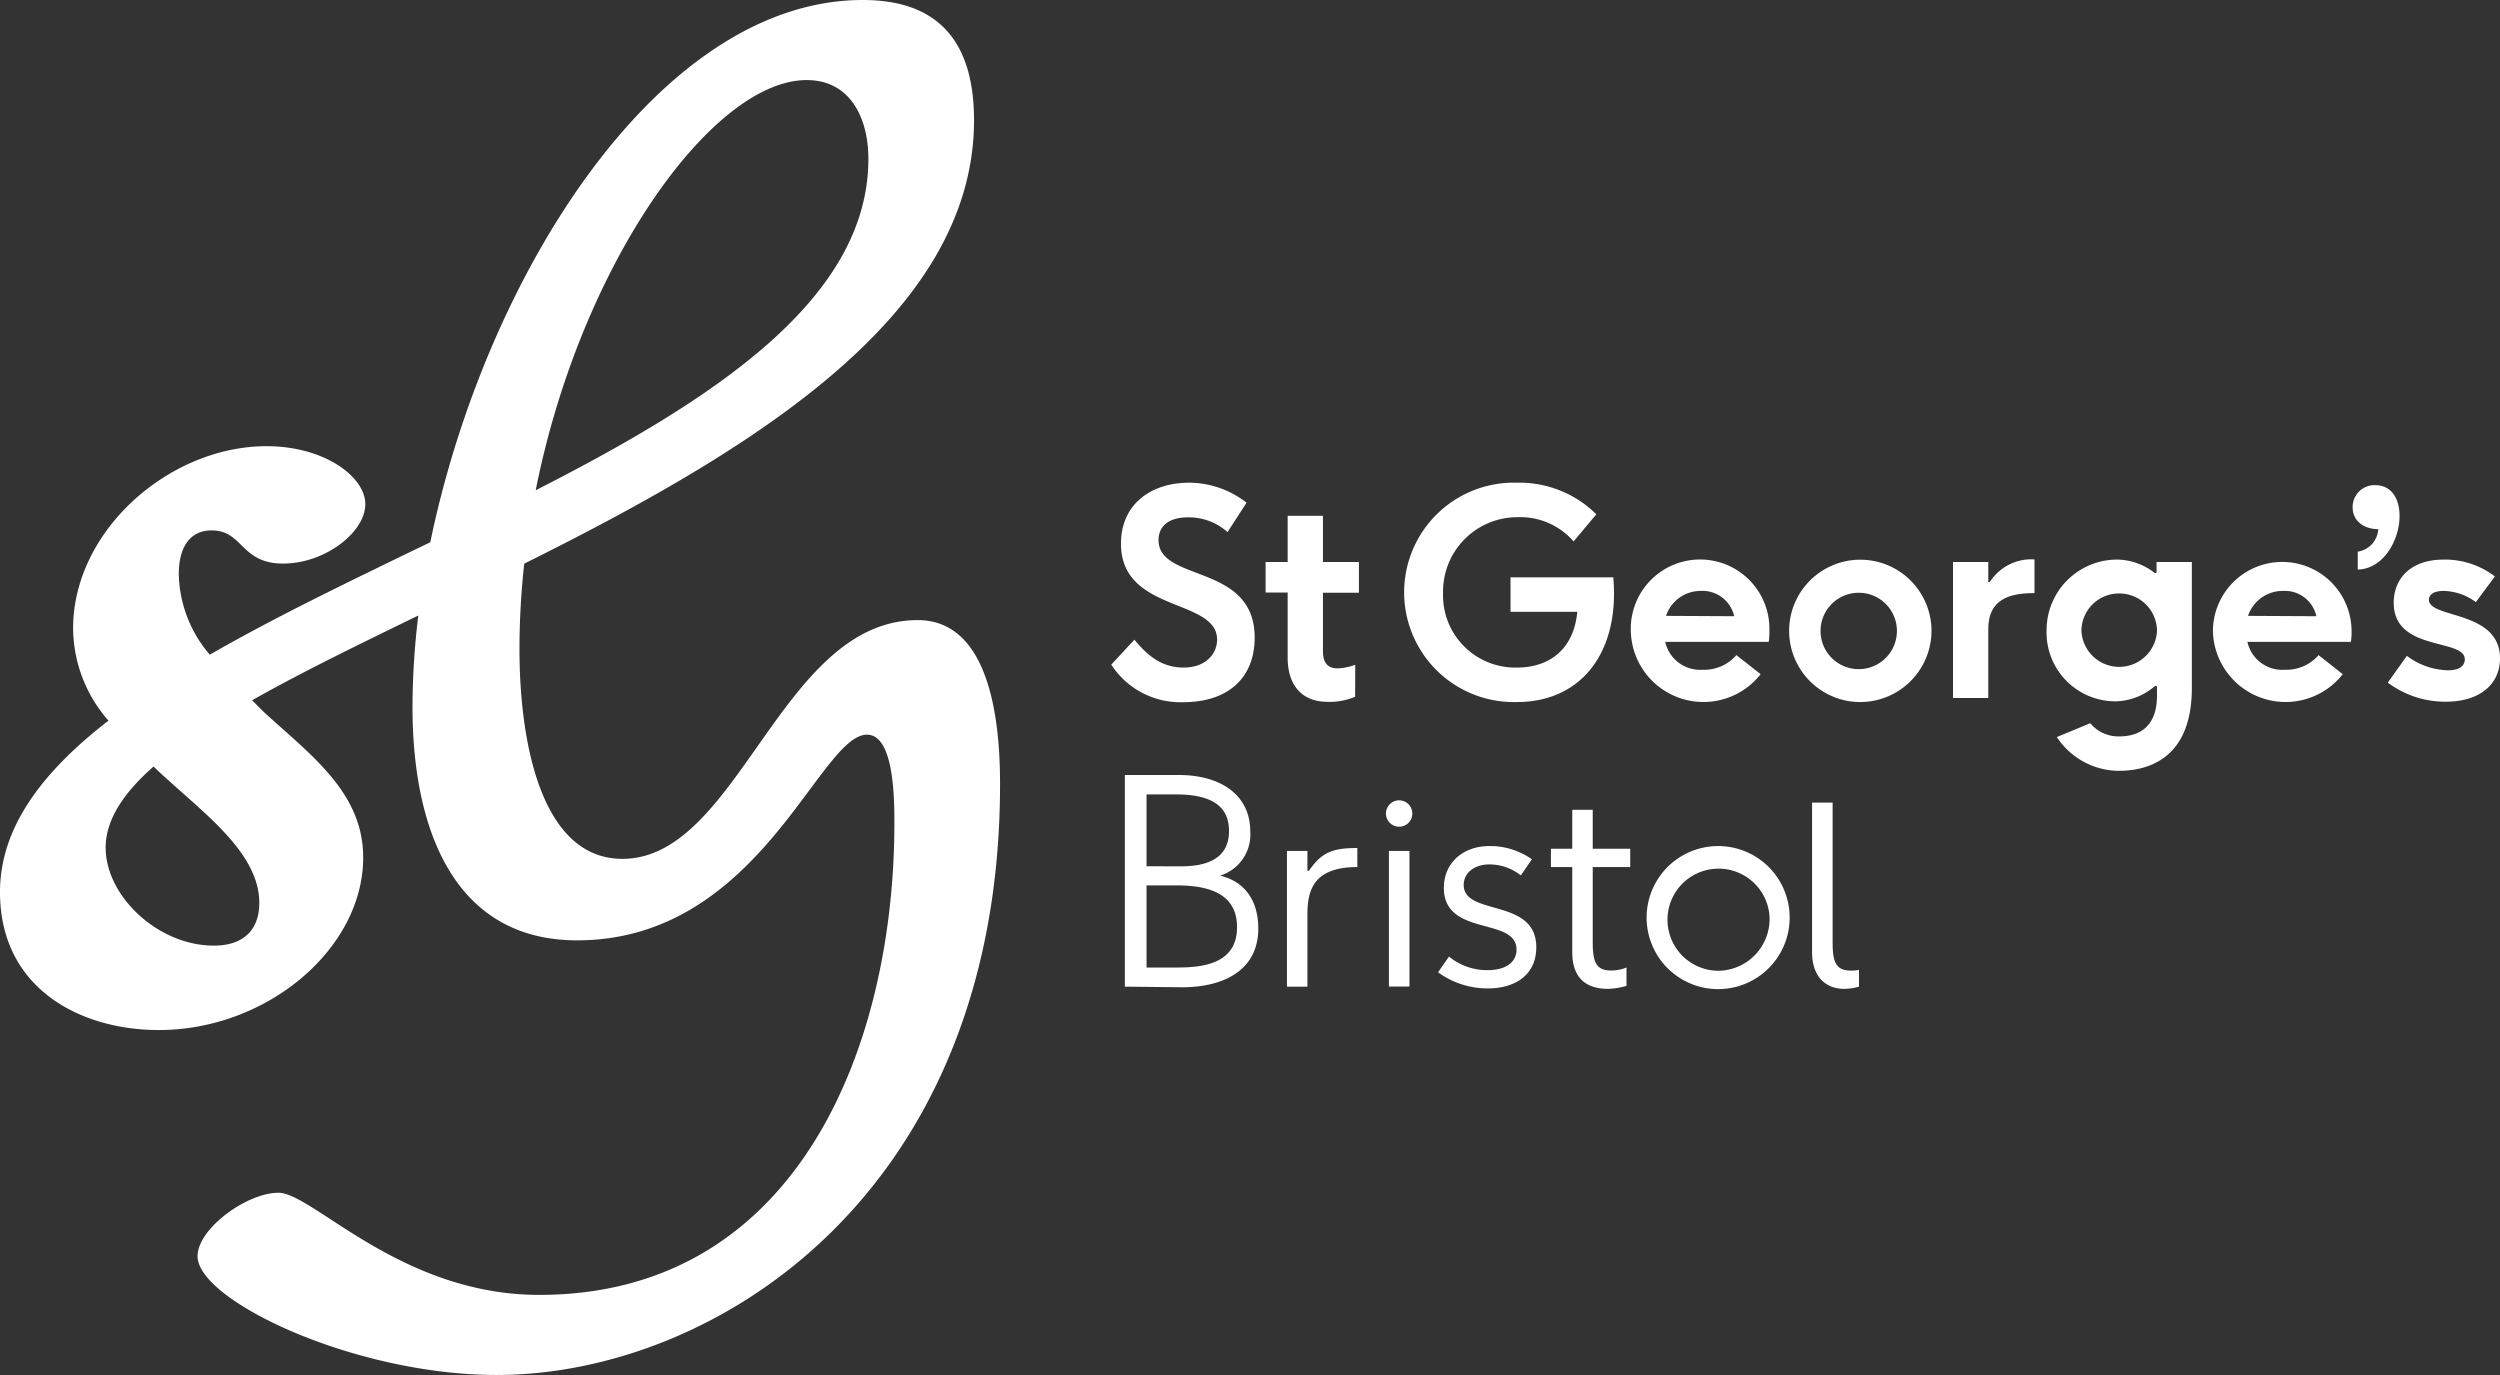 <svg xmlns="http://www.w3.org/2000/svg" viewBox="0 0 283.46 155.91"><rect x="0" y="0" width="283.46" height="155.91" fill="#333333" stroke="none"/><defs><style>.a{fill:#fff}</style></defs><path class="a" d="M104.05 70.31c-15.55 0-20.26 27.07-33.48 27.07-9.18 0-11.67-13.14-11.67-23.79a88.87 88.87 0 01.54-9.68c25.19-12.55 51-27.86 51-50.29Q110.43 0 97.83 0C74.62 0 55 31.42 48.79 61.48c-8.73 4.23-17.45 8.4-25 12.75a14.45 14.45 0 01-3.52-9.09c0-3.29 1.4-5 3.73-5 3.58 0 3.27 3.76 8.09 3.76s9.33-3.6 9.33-6.73-4.66-6.58-11.2-6.58c-11 0-21.93 9.55-21.93 20.66a16 16 0 004.01 10.46C4.81 87.5 0 93.81 0 101.14c0 11 9.18 15.65 18 15.65 12.29 0 23.18-9.23 23.18-19.56 0-7.36-5.91-11.59-11.2-16.44l-1.4-1.39c5.5-3.11 12-6.28 18.85-9.61a86.39 86.39 0 00-.66 10.38c0 13.77 4.67 26.45 18.67 26.45 20.68 0 27.42-23.32 32.86-23.32 3 0 3.11 6.88 3.11 10 0 25.36-11 53.52-40.28 53.52-15.71 0-25.67-11.58-29.56-11.58-3.57 0-9.17 4.06-9.17 7.2 0 5 17.73 13.46 33.9 13.46 24.89 0 57.09-20.65 57.09-67 0-6.07-.78-18.59-9.34-18.59zM17.89 87.37c5 4.69 11.51 9.23 11.51 15 0 3.13-1.87 4.85-5.14 4.85-6.37 0-12.28-5.63-12.28-11.11 0-3.14 2-6.18 5.43-9.2zM91.46 9.08c5 0 7 4.38 7 8.92 0 15.9-17.49 27.27-37.72 37.59C65.86 29.84 80.79 9.08 91.46 9.08zM210.78 111.87a6 6 0 01-1.66.25c-2.16 0-3.66-1.42-3.66-4.16V91h2.33v15.89c0 2.24.41 3.16 2.08 3.16a3.41 3.41 0 00.91-.09zM200.64 104a5.79 5.79 0 10-5.83 6.07 5.88 5.88 0 005.83-6.07zm-5.83 8.15a8.11 8.11 0 010-16.22 8.11 8.11 0 010 16.22zM184.42 111.78a8.23 8.23 0 01-2.08.34c-3.41 0-4.07-2.25-4.07-4.16v-9.65h-2.42v-2.08h2.42v-4.41h2.32v4.41h4.25v2.08h-4.25v8.57c0 2.24.42 3.16 2.08 3.16a4.63 4.63 0 001.75-.34zM164.29 108.46a6.83 6.83 0 004.41 1.54c1.91 0 3.25-.83 3.25-2.33 0-3.74-8.24-1.42-8.24-7 0-2.82 2.16-4.74 5.16-4.74a8.18 8.18 0 014.82 1.5l-1.25 1.83a5.74 5.74 0 00-3.57-1.25c-1.75 0-2.91 1-2.91 2.33 0 3.58 8.23 1.41 8.23 7.07 0 3.08-2.33 4.66-5.49 4.66a9.51 9.51 0 01-5.65-1.83zM157.48 96.48h2.33v15.38h-2.33z"/><circle class="a" cx="158.64" cy="92.24" r="1.5"/><path class="a" d="M148.41 98.73c1.41-2 2.5-2.58 5.49-2.58v2.16c-5.07 0-5.66 2.75-5.66 5.41v8.15h-2.32V96.48h2.32v2.25zM133.52 109.7c3 0 6.74-.49 6.74-4.57 0-3.74-3.08-4.74-6.82-4.74H130v9.31zm.34-11.47c2.49 0 5.49-.58 5.49-4 0-2.91-2.08-4.16-6.07-4.16H130v8.15zm-6.32 13.64v-24h6.07c4.9 0 8.15 2.33 8.15 6.41a4.87 4.87 0 01-3.41 5c3 .74 4.32 3.07 4.32 6 0 4.66-3.82 6.66-8.65 6.66zM272.9 74.36a8 8 0 004.66 1.64c1.5 0 1.91-.66 1.91-1.24 0-2.42-8.06-.84-8.06-6.41 0-2.82 2-4.9 5.65-4.9a9.28 9.28 0 015.82 1.91l-2.16 2.91a6.34 6.34 0 00-3.66-1.27c-1.33 0-1.66.58-1.66 1 0 2.16 8.06 1.16 8.06 6.65 0 2.83-2.16 4.91-6.15 4.91a10.83 10.83 0 01-6.57-2.16zM267.33 62.55a2.75 2.75 0 002.33-2.55c-1.5 0-2.91-.83-2.91-2.49a2.48 2.48 0 012.58-2.5c1.74 0 2.74 1.42 2.74 3.5 0 2.74-1.83 6-4.74 6.07zM262.64 69.87a3.66 3.66 0 00-3.75-2.87 4.16 4.16 0 00-4 2.83zm-7.82 2.91a4.05 4.05 0 004.24 3.16 4.85 4.85 0 003.83-1.66l2.74 2.16a8.24 8.24 0 01-14.72-4.82 7.86 7.86 0 1115.72-.09 6.57 6.57 0 01-.08 1.25zM240.2 67.29a4.26 4.26 0 00-4.2 4.24 4.29 4.29 0 008.57 0 4.27 4.27 0 00-4.37-4.24zm4.15 10.48a7 7 0 01-4.49 1.75 7.81 7.81 0 01-7.81-8.07 8 8 0 018.15-8 7.06 7.06 0 014.15 1.55l.17-.08v-1.2h4V78c0 8.32-5.32 9.4-8.31 9.4a8.48 8.48 0 01-7-3.83L237 82a4.16 4.16 0 003.25 1.5c2.41 0 4.32-1.17 4.32-4.66v-1zM225.61 66a5.57 5.57 0 015.07-2.57v3.82c-2.66 0-5.24.58-5.24 4.08v7.81h-4V63.72h4V66zM210.76 67.21a4.33 4.33 0 104.32 4.32 4.32 4.32 0 00-4.32-4.32zm0 12.39a8.07 8.07 0 118.24-8.07 8.09 8.09 0 01-8.24 8.07zM196.63 69.87a3.69 3.69 0 00-3.82-2.87 4.13 4.13 0 00-3.91 2.83zm-7.82 2.91a4.06 4.06 0 004.25 3.16 4.81 4.81 0 003.82-1.66l2.75 2.16a8.24 8.24 0 01-14.72-4.82 7.86 7.86 0 1115.71-.09 6.57 6.57 0 01-.08 1.25zM182.92 65.46C183.67 74 179.26 79.6 172 79.6a12.44 12.44 0 110-24.87 12.42 12.42 0 019 3.58l-2.58 3.08a8 8 0 00-6.32-2.75 8.43 8.43 0 00-8.48 8.57 8.19 8.19 0 008.4 8.48c3.49 0 6.4-1.91 6.82-6.32h-7.57v-3.91zM153.65 79a7.44 7.44 0 01-3.08.58c-3.07 0-4.57-2-4.57-5v-7.4h-2.5v-3.46h2.5v-5.24h4v5.24h4.08v3.49H150v6.57c0 1 .25 2 1.66 2a6.21 6.21 0 002-.41zM128.62 72.53c1.33 1.58 2.91 3.16 5.57 3.16S138 74 138 72.53c0-4.74-10.9-3-10.9-10.89 0-4.41 3.33-6.91 7.74-6.91a10.6 10.6 0 016.5 2.27l-2.16 3.33a6.57 6.57 0 00-4.49-1.67c-2.08 0-3.33.92-3.33 2.58 0 4.82 10.9 2.58 10.9 11.06 0 4.33-2.75 7.32-8.15 7.32a9.35 9.35 0 01-8.11-4.26z"/></svg>